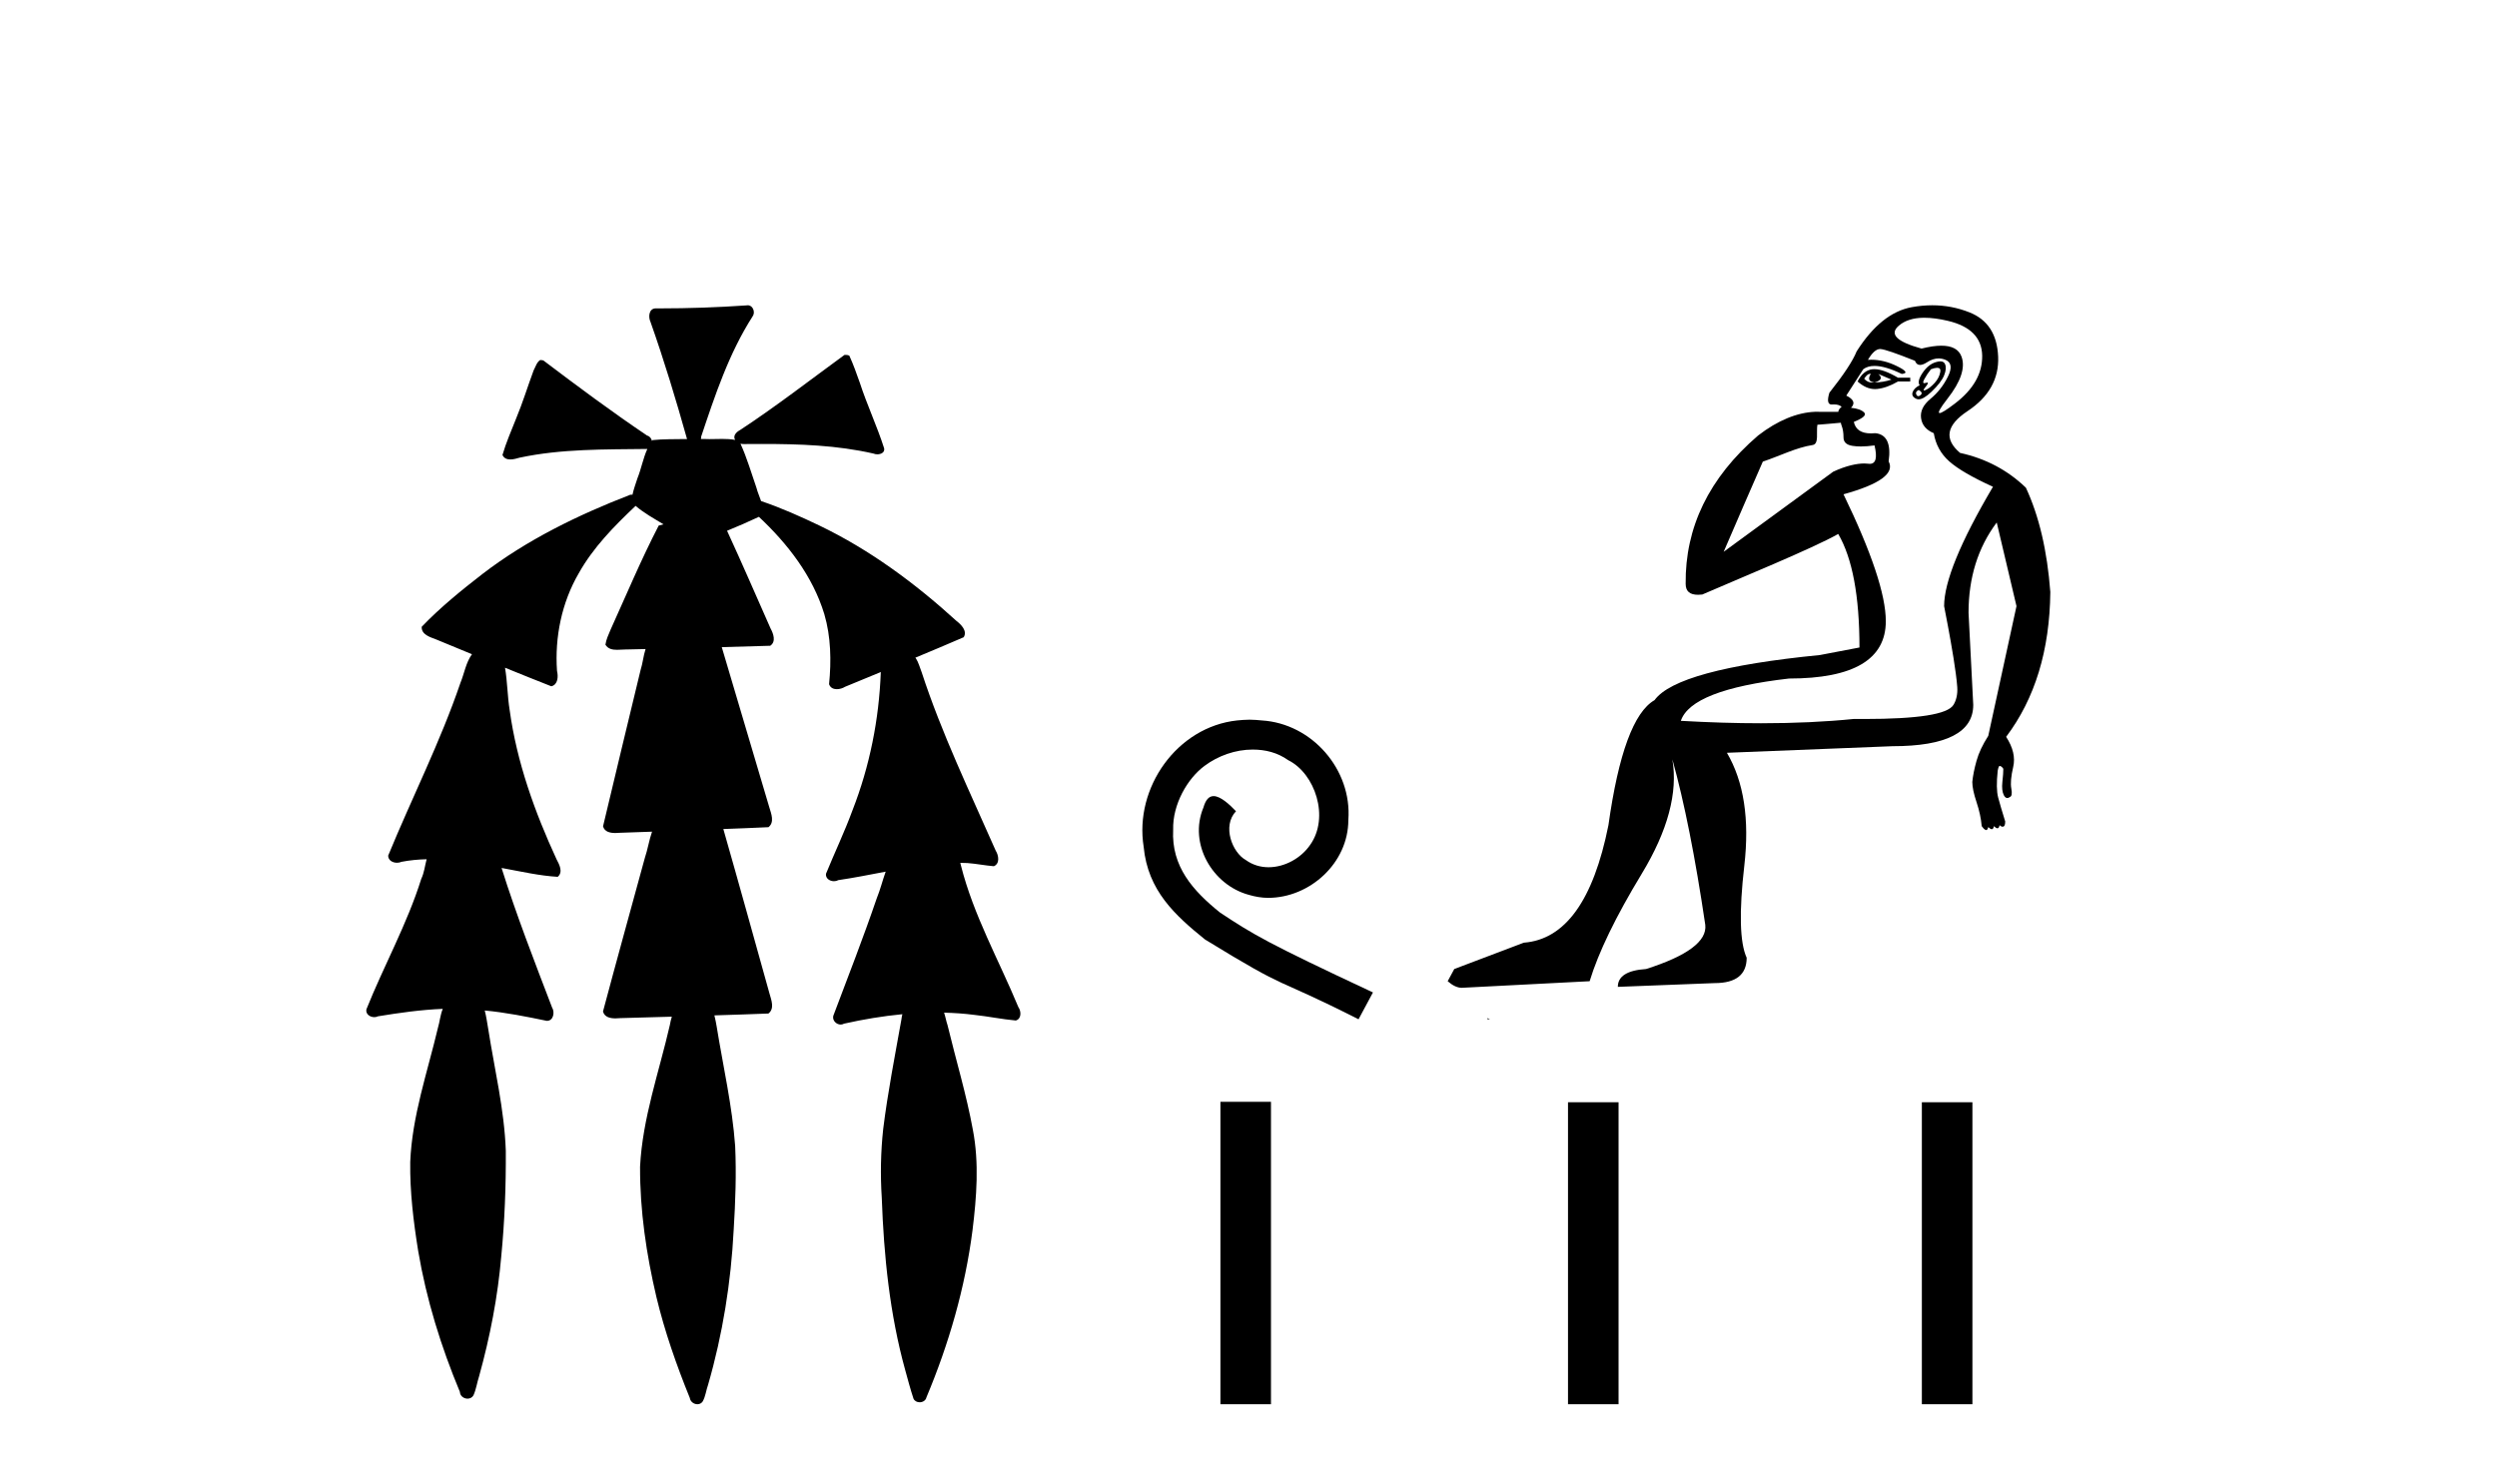 <?xml version='1.0' encoding='UTF-8' standalone='yes'?><svg xmlns='http://www.w3.org/2000/svg' xmlns:xlink='http://www.w3.org/1999/xlink' width='69.0' height='41.0' ><path d='M 20.664 8.437 C 20.654 8.437 20.644 8.438 20.633 8.44 C 19.832 8.495 19.029 8.523 18.226 8.523 C 18.187 8.523 18.148 8.523 18.109 8.523 C 17.927 8.534 17.913 8.764 17.974 8.893 C 18.352 9.961 18.679 11.044 18.985 12.134 C 18.982 12.134 18.979 12.134 18.976 12.134 C 18.968 12.134 18.959 12.134 18.951 12.134 C 18.948 12.134 18.945 12.134 18.942 12.134 C 18.639 12.139 18.332 12.133 18.033 12.163 C 18.027 12.17 18.023 12.178 18.017 12.186 C 17.999 12.117 17.953 12.055 17.882 12.038 C 16.903 11.379 15.955 10.673 15.014 9.961 C 14.99 9.958 14.967 9.95 14.942 9.95 C 14.937 9.95 14.932 9.95 14.926 9.951 C 14.833 10.009 14.798 10.14 14.746 10.236 C 14.581 10.68 14.443 11.134 14.26 11.572 C 14.129 11.903 13.984 12.233 13.885 12.574 C 13.928 12.669 14.011 12.698 14.102 12.698 C 14.189 12.698 14.283 12.671 14.357 12.649 C 15.516 12.401 16.709 12.423 17.888 12.408 L 17.888 12.408 C 17.771 12.665 17.721 12.955 17.615 13.217 C 17.567 13.367 17.51 13.519 17.477 13.673 C 17.468 13.672 17.458 13.671 17.448 13.671 C 17.436 13.671 17.424 13.672 17.412 13.675 C 15.973 14.233 14.567 14.916 13.337 15.859 C 12.75 16.314 12.167 16.786 11.653 17.323 C 11.642 17.539 11.885 17.608 12.047 17.67 C 12.379 17.807 12.71 17.944 13.042 18.081 C 12.874 18.311 12.831 18.611 12.723 18.873 C 12.166 20.508 11.381 22.052 10.726 23.648 C 10.729 23.779 10.851 23.844 10.97 23.844 C 11.014 23.844 11.058 23.835 11.095 23.818 C 11.326 23.774 11.557 23.752 11.789 23.747 L 11.789 23.747 C 11.741 23.928 11.722 24.12 11.641 24.289 C 11.25 25.538 10.608 26.686 10.124 27.897 C 10.101 28.029 10.225 28.111 10.343 28.111 C 10.379 28.111 10.413 28.104 10.444 28.088 C 11.035 27.991 11.634 27.906 12.235 27.882 L 12.235 27.882 C 12.166 28.049 12.153 28.235 12.101 28.408 C 11.811 29.634 11.387 30.844 11.336 32.113 C 11.325 32.938 11.425 33.762 11.556 34.575 C 11.782 35.913 12.186 37.217 12.708 38.468 C 12.713 38.583 12.818 38.655 12.92 38.655 C 12.984 38.655 13.047 38.627 13.083 38.563 C 13.159 38.395 13.183 38.206 13.241 38.029 C 13.541 36.946 13.756 35.837 13.852 34.716 C 13.946 33.749 13.983 32.776 13.977 31.804 C 13.937 30.667 13.666 29.557 13.491 28.436 C 13.461 28.267 13.439 28.093 13.395 27.927 L 13.395 27.927 C 13.973 27.982 14.541 28.095 15.109 28.213 C 15.111 28.213 15.113 28.213 15.114 28.213 C 15.296 28.213 15.336 27.971 15.255 27.843 C 14.767 26.567 14.27 25.291 13.86 23.989 L 13.86 23.989 C 13.88 23.992 13.9 23.995 13.919 23.999 C 14.414 24.089 14.91 24.204 15.411 24.233 C 15.568 24.103 15.455 23.89 15.379 23.748 C 14.775 22.438 14.281 21.063 14.084 19.628 C 14.021 19.239 14.022 18.84 13.955 18.454 L 13.955 18.454 C 14.381 18.627 14.807 18.8 15.235 18.967 C 15.421 18.922 15.43 18.693 15.392 18.541 C 15.327 17.609 15.522 16.653 15.993 15.843 C 16.394 15.127 16.973 14.54 17.564 13.981 C 17.798 14.181 18.07 14.33 18.335 14.49 C 18.29 14.501 18.246 14.512 18.202 14.525 C 17.716 15.465 17.307 16.442 16.871 17.405 C 16.815 17.539 16.749 17.676 16.73 17.818 C 16.803 17.937 16.924 17.959 17.051 17.959 C 17.131 17.959 17.212 17.95 17.285 17.95 C 17.289 17.95 17.293 17.95 17.297 17.95 C 17.478 17.946 17.659 17.942 17.839 17.938 L 17.839 17.938 C 17.778 18.125 17.761 18.334 17.701 18.519 C 17.353 19.958 17.007 21.397 16.664 22.837 C 16.705 22.99 16.859 23.022 17.003 23.022 C 17.046 23.022 17.087 23.019 17.125 23.016 C 17.423 23.005 17.721 22.995 18.018 22.985 L 18.018 22.985 C 17.936 23.22 17.899 23.475 17.819 23.71 C 17.433 25.125 17.04 26.539 16.663 27.954 C 16.704 28.112 16.861 28.145 17.009 28.145 C 17.055 28.145 17.1 28.142 17.141 28.138 C 17.615 28.125 18.09 28.111 18.565 28.098 L 18.565 28.098 C 18.54 28.176 18.523 28.258 18.51 28.33 C 18.212 29.629 17.755 30.902 17.687 32.243 C 17.682 33.458 17.861 34.667 18.139 35.848 C 18.368 36.801 18.693 37.729 19.062 38.636 C 19.076 38.74 19.176 38.809 19.272 38.809 C 19.327 38.809 19.382 38.786 19.418 38.732 C 19.497 38.591 19.512 38.422 19.567 38.27 C 19.97 36.877 20.2 35.438 20.274 33.99 C 20.322 33.219 20.35 32.445 20.315 31.674 C 20.235 30.566 19.984 29.482 19.807 28.388 C 19.787 28.28 19.77 28.169 19.741 28.062 C 20.239 28.046 20.737 28.031 21.234 28.011 C 21.411 27.874 21.313 27.635 21.264 27.46 C 20.84 25.943 20.421 24.425 19.988 22.912 C 20.404 22.896 20.82 22.881 21.235 22.861 C 21.409 22.724 21.311 22.487 21.259 22.314 C 20.821 20.837 20.383 19.361 19.945 17.885 C 20.391 17.873 20.838 17.862 21.284 17.847 C 21.453 17.735 21.37 17.508 21.292 17.366 C 20.894 16.466 20.503 15.563 20.091 14.669 C 20.388 14.547 20.682 14.421 20.971 14.284 C 21.766 15.028 22.459 15.922 22.779 16.975 C 22.962 17.601 22.974 18.264 22.91 18.909 C 22.945 19.01 23.031 19.047 23.125 19.047 C 23.204 19.047 23.289 19.02 23.351 18.981 C 23.683 18.844 24.016 18.707 24.348 18.57 L 24.348 18.57 C 24.345 18.573 24.342 18.575 24.339 18.578 C 24.291 19.882 24.032 21.178 23.557 22.394 C 23.338 22.99 23.064 23.563 22.824 24.15 C 22.81 24.278 22.929 24.354 23.045 24.354 C 23.086 24.354 23.126 24.345 23.16 24.325 C 23.599 24.261 24.036 24.173 24.474 24.09 L 24.474 24.09 C 24.387 24.332 24.326 24.586 24.228 24.825 C 23.855 25.919 23.433 26.995 23.026 28.076 C 22.996 28.204 23.111 28.316 23.231 28.316 C 23.262 28.316 23.294 28.308 23.324 28.291 C 23.854 28.172 24.393 28.082 24.935 28.03 L 24.935 28.03 C 24.923 28.081 24.913 28.133 24.908 28.179 C 24.729 29.184 24.532 30.186 24.406 31.199 C 24.337 31.831 24.325 32.468 24.366 33.102 C 24.423 34.706 24.585 36.316 25.014 37.866 C 25.087 38.13 25.157 38.397 25.243 38.656 C 25.275 38.723 25.344 38.755 25.413 38.755 C 25.497 38.755 25.582 38.707 25.601 38.617 C 26.22 37.143 26.669 35.592 26.873 34.004 C 26.987 33.083 27.06 32.141 26.883 31.223 C 26.705 30.247 26.415 29.295 26.183 28.331 C 26.145 28.22 26.126 28.098 26.088 27.987 L 26.088 27.987 C 26.365 27.994 26.642 28.012 26.918 28.048 C 27.304 28.089 27.685 28.169 28.07 28.204 C 28.233 28.157 28.22 27.943 28.139 27.83 C 27.6 26.531 26.899 25.29 26.554 23.92 C 26.549 23.897 26.542 23.872 26.536 23.847 L 26.536 23.847 C 26.601 23.848 26.666 23.849 26.731 23.852 C 26.976 23.87 27.22 23.92 27.464 23.94 C 27.637 23.864 27.595 23.638 27.514 23.508 C 26.798 21.881 26.023 20.275 25.47 18.583 C 25.418 18.451 25.381 18.303 25.304 18.186 C 25.3 18.183 25.295 18.181 25.291 18.178 C 25.739 17.991 26.187 17.804 26.631 17.611 C 26.736 17.433 26.559 17.261 26.428 17.159 C 25.289 16.121 24.035 15.193 22.642 14.524 C 22.117 14.273 21.583 14.034 21.031 13.848 C 20.991 13.725 20.934 13.604 20.904 13.483 C 20.761 13.075 20.642 12.654 20.462 12.263 L 20.462 12.263 C 20.499 12.271 20.539 12.273 20.579 12.273 C 20.625 12.273 20.672 12.27 20.715 12.27 C 20.73 12.27 20.744 12.27 20.757 12.271 C 20.857 12.271 20.957 12.27 21.057 12.27 C 22.09 12.27 23.13 12.304 24.14 12.536 C 24.169 12.549 24.206 12.556 24.243 12.556 C 24.345 12.556 24.453 12.505 24.432 12.391 C 24.235 11.775 23.958 11.189 23.758 10.574 C 23.668 10.323 23.58 10.067 23.468 9.827 C 23.436 9.814 23.403 9.808 23.369 9.808 C 23.358 9.808 23.346 9.808 23.334 9.81 C 22.386 10.502 21.456 11.223 20.475 11.869 C 20.372 11.923 20.239 12.027 20.313 12.157 C 20.313 12.157 20.313 12.158 20.314 12.158 C 20.197 12.136 20.078 12.131 19.958 12.131 C 19.838 12.131 19.718 12.136 19.599 12.136 C 19.554 12.136 19.51 12.135 19.466 12.133 C 19.459 12.133 19.452 12.133 19.445 12.133 C 19.426 12.133 19.407 12.133 19.388 12.133 C 19.381 12.133 19.374 12.133 19.367 12.133 C 19.374 12.113 19.377 12.091 19.375 12.068 C 19.758 10.926 20.141 9.768 20.795 8.747 C 20.875 8.643 20.817 8.462 20.691 8.439 C 20.682 8.438 20.673 8.437 20.664 8.437 Z' style='fill:#000000;stroke:none' /><path d='M 34.53 19.89 C 34.415 19.89 34.3 19.901 34.185 19.911 C 32.523 20.089 31.342 21.772 31.603 23.403 C 31.718 24.616 32.471 25.295 33.297 25.964 C 35.753 27.47 35.063 26.916 37.541 28.17 L 37.939 27.428 C 34.99 26.048 34.635 25.829 33.715 25.222 C 32.962 24.616 32.366 23.947 32.418 22.933 C 32.398 22.232 32.816 21.511 33.286 21.166 C 33.663 20.884 34.143 20.716 34.614 20.716 C 34.969 20.716 35.304 20.8 35.597 21.009 C 36.339 21.375 36.747 22.588 36.203 23.351 C 35.952 23.717 35.503 23.968 35.053 23.968 C 34.833 23.968 34.614 23.905 34.426 23.769 C 34.049 23.56 33.767 22.828 34.154 22.42 C 33.976 22.232 33.725 22.002 33.537 22.002 C 33.412 22.002 33.318 22.096 33.255 22.316 C 32.837 23.319 33.506 24.459 34.509 24.731 C 34.687 24.783 34.865 24.814 35.043 24.814 C 36.193 24.814 37.259 23.853 37.259 22.661 C 37.364 21.27 36.255 19.995 34.865 19.911 C 34.76 19.901 34.645 19.89 34.53 19.89 Z' style='fill:#000000;stroke:none' /><path d='M 51.672 10.331 C 51.673 10.331 51.674 10.331 51.675 10.331 C 51.682 10.332 51.688 10.333 51.695 10.335 C 51.608 10.474 51.643 10.552 51.799 10.569 C 51.989 10.517 52.024 10.439 51.903 10.335 L 51.903 10.335 C 52.024 10.387 52.145 10.439 52.267 10.491 C 52.111 10.543 51.955 10.569 51.799 10.569 C 51.779 10.572 51.759 10.573 51.74 10.573 C 51.647 10.573 51.571 10.537 51.513 10.465 C 51.572 10.376 51.625 10.331 51.672 10.331 ZM 51.796 10.203 C 51.779 10.203 51.763 10.203 51.747 10.205 C 51.574 10.222 51.435 10.335 51.331 10.543 C 51.487 10.683 51.647 10.753 51.809 10.753 C 51.828 10.753 51.846 10.752 51.864 10.751 C 52.046 10.733 52.241 10.664 52.448 10.543 L 52.786 10.543 L 52.786 10.439 L 52.448 10.439 C 52.182 10.282 51.965 10.203 51.797 10.203 C 51.797 10.203 51.796 10.203 51.796 10.203 ZM 53.53 10.165 C 53.599 10.165 53.628 10.2 53.618 10.27 C 53.6 10.383 53.548 10.486 53.462 10.582 C 53.375 10.677 53.293 10.742 53.215 10.777 C 53.194 10.786 53.179 10.791 53.169 10.791 C 53.142 10.791 53.158 10.755 53.215 10.686 C 53.276 10.611 53.289 10.573 53.254 10.573 C 53.245 10.573 53.232 10.576 53.215 10.582 C 53.198 10.587 53.184 10.59 53.174 10.59 C 53.134 10.59 53.135 10.553 53.176 10.478 C 53.228 10.382 53.288 10.292 53.358 10.205 C 53.429 10.179 53.486 10.166 53.528 10.165 C 53.529 10.165 53.529 10.165 53.53 10.165 ZM 53.02 10.777 C 53.107 10.829 53.124 10.876 53.072 10.919 C 53.048 10.939 53.028 10.949 53.009 10.949 C 52.987 10.949 52.969 10.935 52.955 10.906 C 52.929 10.854 52.951 10.811 53.02 10.777 ZM 53.616 9.987 C 53.58 9.987 53.537 9.995 53.488 10.01 C 53.349 10.054 53.228 10.153 53.124 10.309 C 53.02 10.465 52.994 10.577 53.046 10.647 C 52.942 10.699 52.877 10.764 52.851 10.842 C 52.825 10.92 52.86 10.98 52.955 11.023 C 52.974 11.032 52.995 11.036 53.018 11.036 C 53.108 11.036 53.225 10.967 53.371 10.829 C 53.553 10.655 53.67 10.504 53.722 10.374 C 53.774 10.244 53.782 10.14 53.747 10.062 C 53.726 10.013 53.684 9.988 53.622 9.987 C 53.62 9.987 53.618 9.987 53.616 9.987 ZM 53.18 8.782 C 53.369 8.782 53.584 8.81 53.825 8.867 C 54.449 9.014 54.765 9.335 54.774 9.828 C 54.782 10.322 54.531 10.764 54.02 11.153 C 53.79 11.329 53.65 11.416 53.599 11.416 C 53.536 11.416 53.608 11.285 53.812 11.023 C 54.185 10.547 54.315 10.157 54.202 9.854 C 54.128 9.654 53.942 9.554 53.645 9.554 C 53.492 9.554 53.31 9.581 53.098 9.634 C 52.405 9.443 52.197 9.231 52.475 8.997 C 52.639 8.858 52.864 8.786 53.151 8.782 C 53.161 8.782 53.17 8.782 53.18 8.782 ZM 50.869 11.683 C 50.871 11.707 50.878 11.734 50.89 11.764 C 50.924 11.851 50.942 11.959 50.942 12.089 C 50.942 12.219 51.024 12.296 51.188 12.322 C 51.259 12.334 51.337 12.339 51.423 12.339 C 51.535 12.339 51.661 12.329 51.799 12.31 L 51.799 12.31 C 51.88 12.649 51.836 12.819 51.668 12.819 C 51.656 12.819 51.643 12.818 51.63 12.816 C 51.597 12.812 51.56 12.809 51.519 12.809 C 51.315 12.809 51.019 12.868 50.656 13.037 L 47.63 15.25 C 48.049 14.272 48.415 13.439 48.712 12.758 C 49.183 12.601 49.635 12.368 50.089 12.299 C 50.27 12.272 50.185 11.944 50.22 11.739 C 50.267 11.739 50.63 11.703 50.869 11.683 ZM 51.954 9.646 C 51.955 9.646 51.956 9.646 51.957 9.646 C 51.961 9.646 51.964 9.646 51.968 9.647 C 52.08 9.655 52.397 9.764 52.916 9.971 C 52.945 10.048 52.992 10.086 53.057 10.086 C 53.111 10.086 53.176 10.061 53.254 10.01 C 53.361 9.941 53.467 9.906 53.571 9.906 C 53.634 9.906 53.698 9.919 53.76 9.945 C 53.925 10.014 53.947 10.171 53.825 10.413 C 53.704 10.656 53.544 10.859 53.345 11.023 C 53.146 11.188 53.059 11.365 53.085 11.556 C 53.111 11.746 53.228 11.885 53.436 11.972 C 53.488 12.284 53.63 12.543 53.864 12.751 C 54.098 12.959 54.501 13.193 55.072 13.453 C 54.172 14.977 53.722 16.077 53.722 16.752 C 53.722 16.752 53.769 16.986 53.829 17.311 C 53.925 17.825 54.055 18.569 54.085 18.986 C 54.1 19.194 54.054 19.361 53.981 19.48 C 53.822 19.743 52.997 19.871 51.517 19.871 C 51.423 19.871 51.326 19.871 51.227 19.87 C 50.446 19.949 49.59 19.989 48.661 19.989 C 47.965 19.989 47.227 19.966 46.447 19.922 C 46.638 19.35 47.634 18.96 49.435 18.753 C 51.219 18.753 52.111 18.224 52.111 17.168 C 52.111 16.44 51.721 15.271 50.942 13.661 C 51.946 13.383 52.362 13.08 52.189 12.751 C 52.258 12.266 52.137 12.006 51.825 11.972 C 51.782 11.976 51.741 11.978 51.702 11.978 C 51.431 11.978 51.273 11.872 51.227 11.66 C 51.487 11.556 51.582 11.469 51.513 11.4 C 51.444 11.331 51.323 11.288 51.149 11.27 C 51.271 11.149 51.227 11.036 51.019 10.933 L 51.487 10.205 C 51.568 10.144 51.672 10.113 51.799 10.113 C 51.995 10.113 52.246 10.187 52.552 10.335 C 52.725 10.318 52.678 10.244 52.409 10.114 C 52.173 9.999 51.939 9.942 51.709 9.942 C 51.678 9.942 51.647 9.943 51.617 9.945 C 51.733 9.746 51.846 9.646 51.954 9.646 ZM 53.393 8.437 C 53.208 8.437 53.018 8.455 52.825 8.49 C 52.262 8.594 51.756 9.001 51.305 9.711 C 51.201 9.971 50.95 10.352 50.552 10.854 C 50.485 11.071 50.507 11.18 50.617 11.18 C 50.621 11.18 50.625 11.18 50.63 11.179 C 50.647 11.178 50.664 11.177 50.68 11.177 C 50.775 11.177 50.845 11.2 50.89 11.244 C 50.832 11.287 50.801 11.334 50.798 11.383 L 50.155 11.381 C 49.666 11.399 49.122 11.618 48.581 12.037 C 47.219 13.207 46.563 14.582 46.58 16.136 C 46.58 16.346 46.7 16.438 46.922 16.438 C 46.958 16.438 46.997 16.436 47.039 16.431 C 48.043 15.994 50.097 15.155 50.796 14.757 C 51.187 15.427 51.383 16.473 51.383 17.895 L 50.292 18.103 C 47.659 18.363 46.135 18.779 45.72 19.35 C 45.148 19.679 44.723 20.831 44.446 22.806 C 44.031 24.884 43.251 25.967 42.108 26.053 L 40.186 26.781 L 40.004 27.118 C 40.142 27.239 40.272 27.3 40.394 27.3 L 43.927 27.118 C 44.169 26.321 44.65 25.33 45.369 24.144 C 46.087 22.957 46.369 21.905 46.213 20.987 L 46.213 20.987 C 46.542 22.165 46.845 23.689 47.122 25.56 C 47.174 26.01 46.629 26.417 45.486 26.781 C 44.966 26.815 44.706 26.98 44.706 27.274 L 47.382 27.17 C 47.971 27.17 48.266 26.936 48.266 26.469 C 48.075 26.053 48.053 25.204 48.201 23.923 C 48.348 22.641 48.188 21.602 47.72 20.805 L 52.293 20.623 C 53.782 20.623 54.527 20.242 54.527 19.48 L 54.397 16.934 C 54.397 15.964 54.657 15.133 55.176 14.44 L 55.722 16.752 L 54.942 20.337 C 54.787 20.58 54.678 20.809 54.618 21.026 C 54.557 21.242 54.518 21.437 54.501 21.611 C 54.501 21.749 54.54 21.935 54.618 22.169 C 54.696 22.403 54.743 22.624 54.761 22.832 C 54.795 22.883 54.83 22.918 54.865 22.935 C 54.872 22.939 54.878 22.941 54.884 22.941 C 54.909 22.941 54.929 22.913 54.942 22.858 C 54.982 22.897 55.014 22.917 55.039 22.917 C 55.069 22.917 55.089 22.888 55.098 22.832 C 55.138 22.871 55.17 22.891 55.195 22.891 C 55.225 22.891 55.245 22.862 55.254 22.806 C 55.282 22.833 55.31 22.847 55.337 22.847 C 55.344 22.847 55.351 22.846 55.358 22.845 C 55.393 22.836 55.41 22.788 55.41 22.702 C 55.324 22.425 55.259 22.204 55.215 22.039 C 55.172 21.875 55.168 21.628 55.203 21.299 C 55.22 21.212 55.237 21.169 55.254 21.169 C 55.289 21.169 55.324 21.195 55.358 21.247 C 55.358 21.333 55.35 21.455 55.332 21.611 C 55.315 21.766 55.328 21.888 55.371 21.974 C 55.398 22.028 55.43 22.055 55.468 22.055 C 55.49 22.055 55.514 22.046 55.54 22.026 C 55.592 22.009 55.605 21.931 55.579 21.792 C 55.553 21.654 55.571 21.455 55.631 21.195 C 55.692 20.935 55.627 20.658 55.436 20.364 C 56.233 19.307 56.64 17.973 56.657 16.362 C 56.571 15.219 56.345 14.258 55.982 13.479 C 55.479 12.994 54.873 12.673 54.163 12.517 C 53.713 12.136 53.782 11.751 54.371 11.361 C 54.96 10.971 55.241 10.469 55.215 9.854 C 55.189 9.24 54.925 8.832 54.423 8.633 C 54.093 8.502 53.751 8.437 53.395 8.437 C 53.394 8.437 53.394 8.437 53.393 8.437 ZM 41.104 28.138 C 41.103 28.148 41.105 28.16 41.104 28.17 C 41.111 28.17 41.116 28.17 41.121 28.17 C 41.134 28.17 41.142 28.17 41.155 28.17 C 41.159 28.17 41.164 28.17 41.17 28.17 C 41.151 28.156 41.122 28.152 41.104 28.138 Z' style='fill:#000000;stroke:none' /><path d='M 33.724 30.451 L 33.724 38.809 L 35.121 38.809 L 35.121 30.451 ZM 43.329 30.463 L 43.329 38.809 L 44.726 38.809 L 44.726 30.463 ZM 53.107 30.463 L 53.107 38.809 L 54.504 38.809 L 54.504 30.463 Z' style='fill:#000000;stroke:none' /></svg>